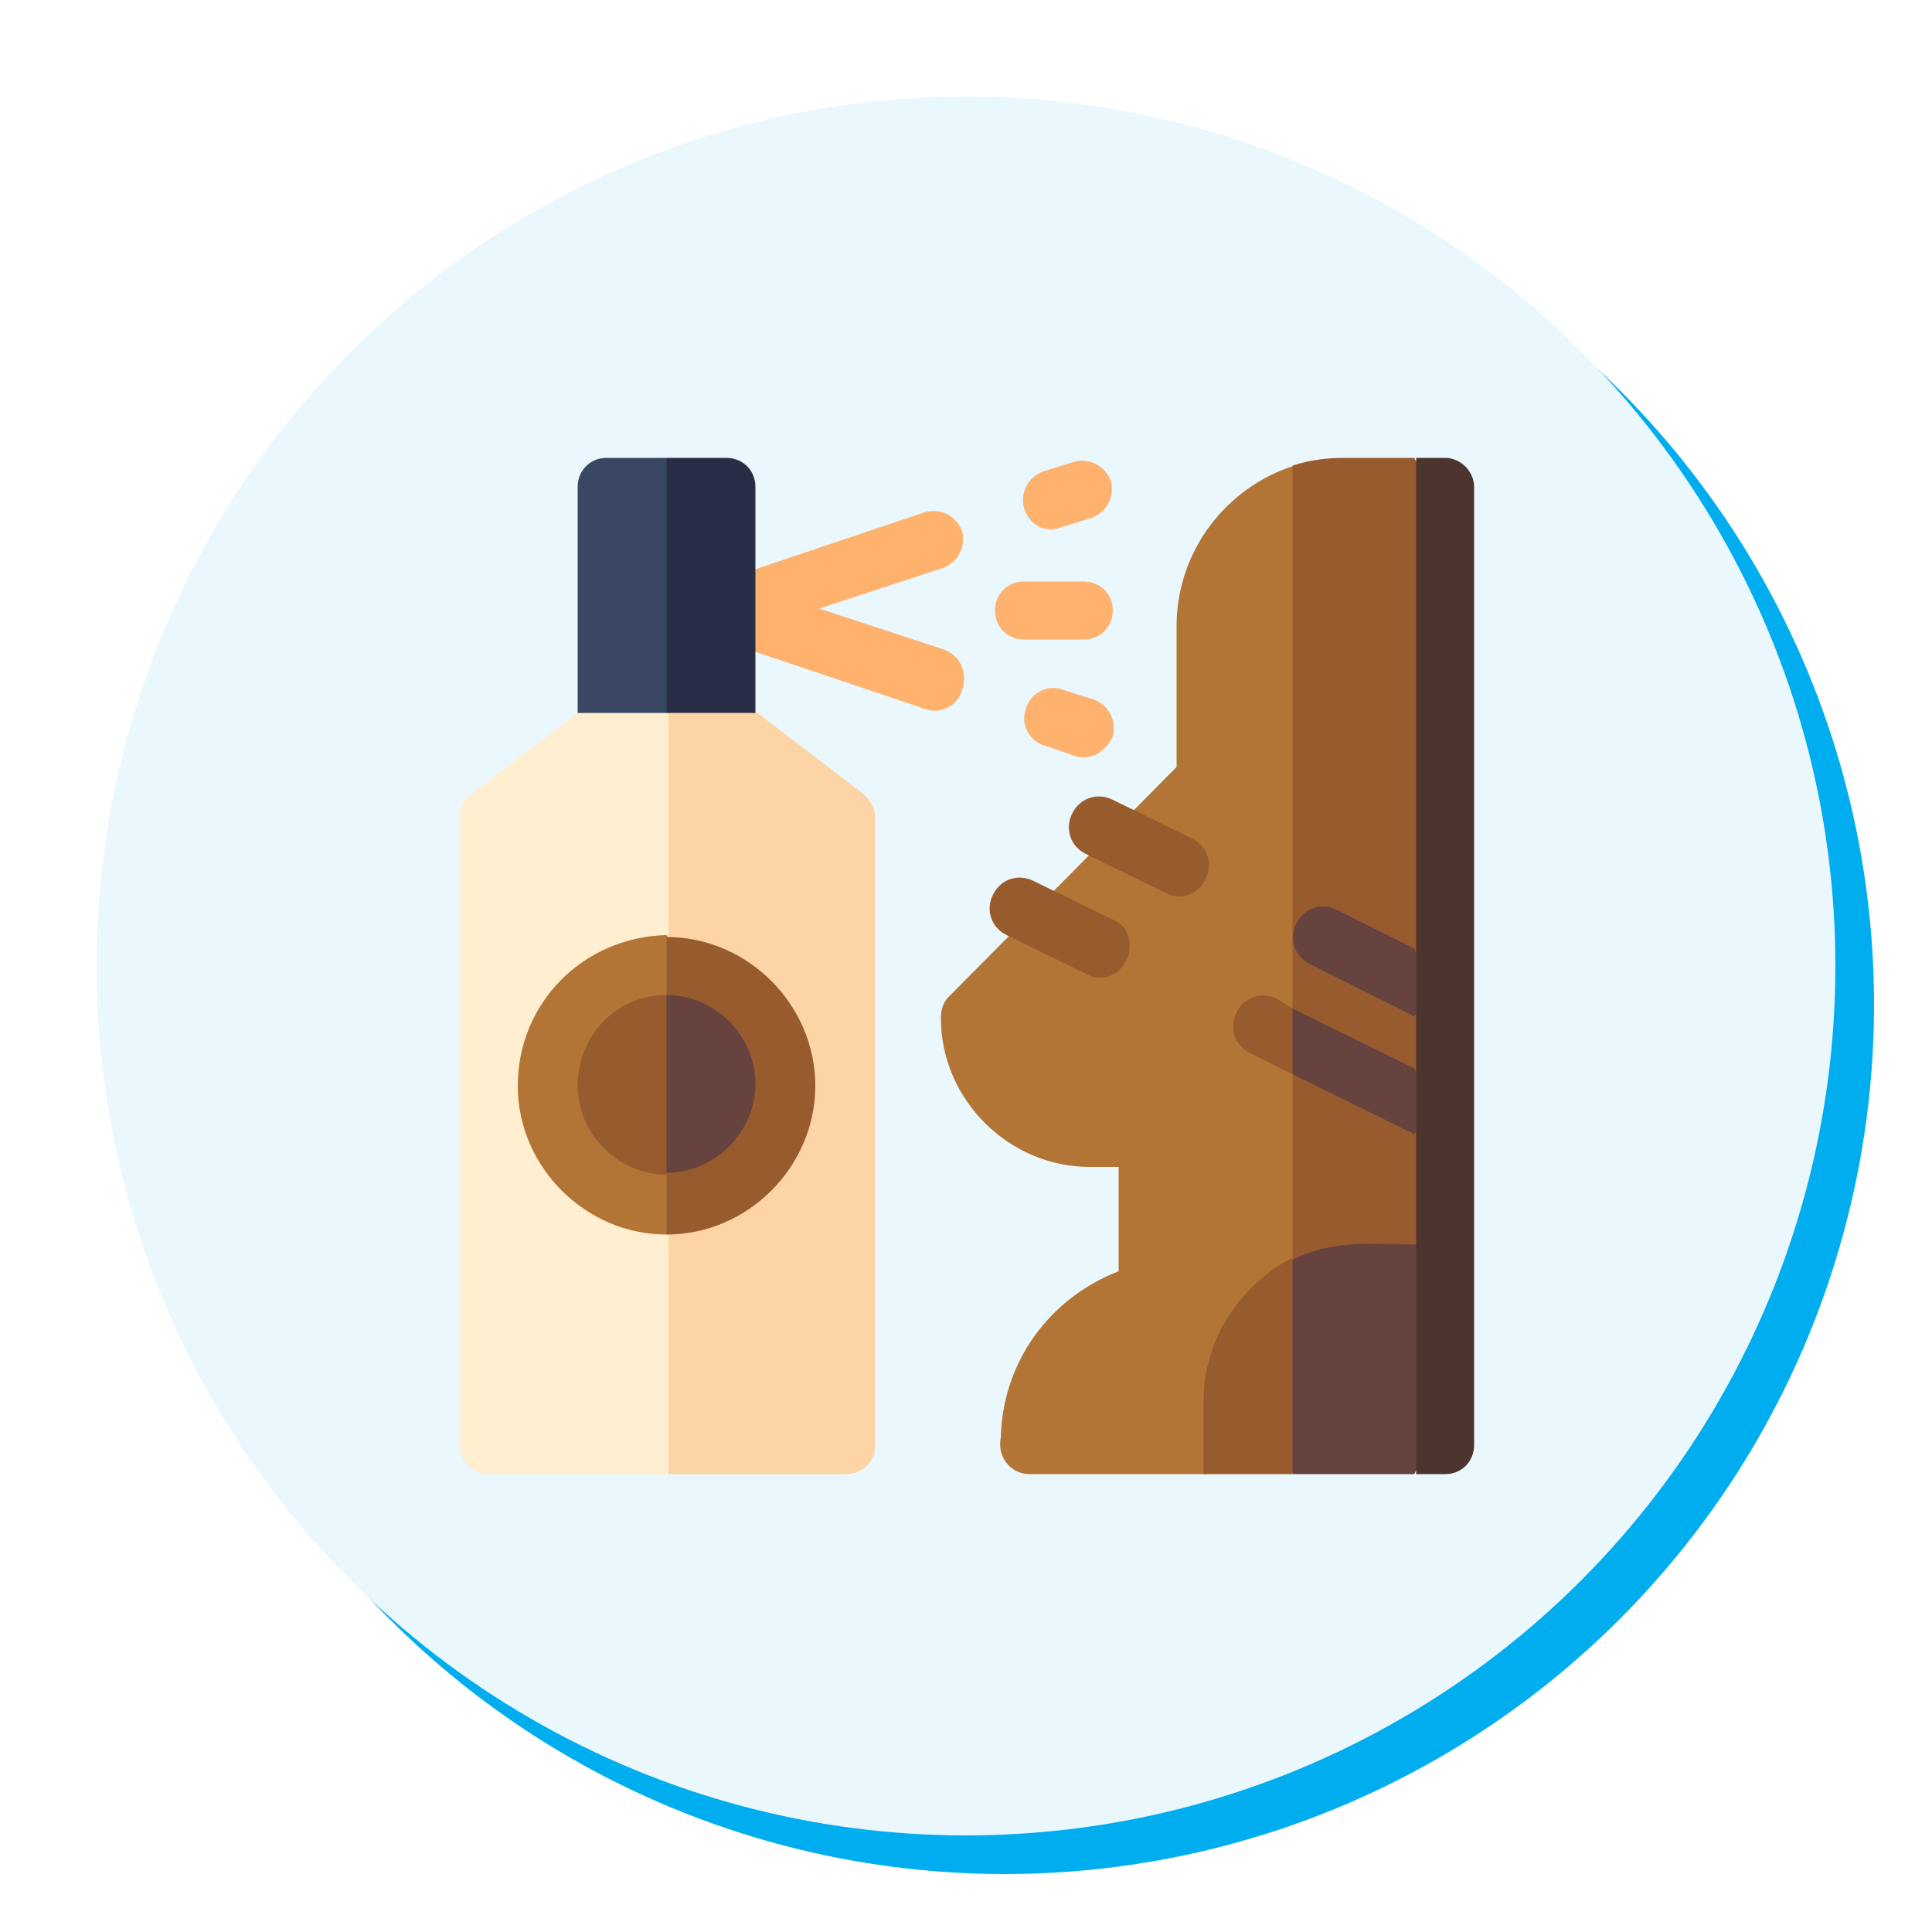 <?xml version="1.0" encoding="utf-8"?>
<!-- Generator: Adobe Illustrator 24.3.0, SVG Export Plug-In . SVG Version: 6.00 Build 0)  -->
<svg version="1.1" id="Layer_1" xmlns="http://www.w3.org/2000/svg" xmlns:xlink="http://www.w3.org/1999/xlink" x="0px" y="0px"
	 viewBox="0 0 100 100" style="enable-background:new 0 0 100 100;" xml:space="preserve">
<style type="text/css">
	.st0{fill:#00AEEF;}
	.st1{fill:#EAF7FD;}
	.st2{display:none;}
	.st3{display:inline;fill:#FFE178;}
	.st4{display:inline;fill:#FFD15B;}
	.st5{display:inline;fill:#A6CE39;}
	.st6{display:inline;fill:#99CA3C;}
	.st7{display:inline;fill:#FEC345;}
	.st8{display:inline;fill:#8BC63F;}
	.st9{display:inline;fill:#F16470;}
	.st10{display:inline;fill:#EF4958;}
	.st11{display:inline;fill:#EE343F;}
	.st12{display:inline;fill:#A0DCF3;}
	.st13{display:inline;fill:#70CFEF;}
	.st14{display:inline;fill:#FFFFFF;}
	.st15{display:inline;fill:#F3F0F3;}
	.st16{display:inline;fill:#72B3E2;}
	.st17{display:inline;fill:#509ED7;}
	.st18{display:inline;fill:#4689C9;}
	.st19{display:inline;fill:#437ABD;}
	.st20{display:inline;fill:#C9EBFA;}
	.st21{fill:#FEB26D;}
	.st22{fill:#B37536;}
	.st23{fill:#985B2E;}
	.st24{fill:#FFEECF;}
	.st25{fill:#FDD4A6;}
	.st26{fill:#394763;}
	.st27{fill:#292D46;}
	.st28{fill:#66433E;}
	.st29{fill:#4C342F;}
</style>
<circle class="st0" cx="52" cy="52" r="45"/>
<circle class="st1" cx="50" cy="50" r="45"/>
<g class="st2">
	<path class="st3" d="M75.6,62.7c0-1.2-1-2.2-2.2-2.2H58.8v8.3h14.7c1.2,0,2.2-1,2.2-2.2c0-0.9-0.6-1.7-1.4-2
		C75,64.5,75.6,63.7,75.6,62.7z"/>
	<path class="st4" d="M75.6,62.7c0-1.2-1-2.2-2.2-2.2h-4.7c1.2,0,2.2,1,2.2,2.2c0,0.5-0.2,0.9-0.4,1.3c0.4,0.2,0.5,0.7,0.3,1.1
		c-0.1,0.1-0.2,0.2-0.3,0.3c0.3,0.4,0.4,0.8,0.4,1.3c0,1.2-1,2.2-2.2,2.2h4.7c1.2,0,2.2-1,2.2-2.2c0-0.9-0.6-1.7-1.4-2
		C75,64.5,75.6,63.7,75.6,62.7L75.6,62.7z"/>
	<path class="st5" d="M73,68.9H58.8V74c0,1.1-0.4,2.1-1.1,2.8H73c1.5,0,2.7-1.2,2.7-2.7v-2.5C75.6,70.1,74.4,68.9,73,68.9z"/>
	<path class="st6" d="M73,68.9h-4.7c1.5,0,2.7,1.2,2.7,2.7v2.5c0,1.5-1.2,2.7-2.7,2.7H73c1.5,0,2.7-1.2,2.7-2.7v-2.5
		C75.6,70.1,74.4,68.9,73,68.9z"/>
	<path class="st7" d="M70.1,63.9H58.9h-0.1v1.6h0.1h11.2c0.5,0,0.8-0.4,0.8-0.8S70.6,63.9,70.1,63.9L70.1,63.9z"/>
	<path class="st8" d="M70.1,72H58.9h-0.1v1.6h0.1h11.2c0.5,0,0.8-0.4,0.8-0.8S70.6,72,70.1,72L70.1,72z"/>
	<path class="st9" d="M73,52.7H58c0.5,1.9,0.8,3.8,0.8,5.8v2H73c1.5,0,2.7-1.2,2.7-2.7v-2.5C75.6,53.9,74.4,52.7,73,52.7z"/>
	<path class="st10" d="M73,52.7h-4.8c1.5,0,2.7,1.2,2.7,2.7v2.5c0,1.5-1.2,2.7-2.7,2.7H73c1.5,0,2.7-1.2,2.7-2.7v-2.5
		C75.6,53.9,74.4,52.7,73,52.7z"/>
	<path class="st11" d="M70.1,55.8H58.7c0,0,0,0-0.1,0c0.1,0.5,0.1,1.1,0.2,1.7h11.4c0.5,0,0.8-0.4,0.8-0.8S70.6,55.8,70.1,55.8z"/>
	<path class="st12" d="M41.7,37.9c-0.3,0-0.5-0.3-0.5-0.6v-0.9H29.3v1.1c0,0.2-0.1,0.4-0.4,0.5c-2.7,1-4.6,3.7-4.6,6.7V74
		c0,2.4,1.9,4.3,4.3,4.3h25.9c2.4,0,4.3-1.9,4.3-4.3V58.6C58.9,48.3,51.5,39.7,41.7,37.9L41.7,37.9z M54.2,56.5
		c0,1.4-1.2,2.6-2.6,2.6h-0.1c-1.1,0-2.2-0.8-2.5-1.9c-0.9-3.1-3-5.8-5.7-7.4c-0.9-0.6-1.4-1.6-1.4-2.6c0-2.3,2.3-3.8,4.4-2.9
		C50.9,46.4,54.2,51.1,54.2,56.5L54.2,56.5z"/>
	<path class="st13" d="M41.7,37.9c-0.3,0-0.5-0.3-0.5-0.6v-0.9h-4.7V38c0,1.3,0.8,2.3,2.1,2.7c2.7,0.7,5.2,2,7.3,3.6
		c0.1,0,0.2,0.1,0.2,0.1c4.7,2.1,7.9,6.8,7.9,12.2c0,0.4-0.1,0.7-0.2,1c0.2,1.1,0.3,2.2,0.3,3.3v15.4c0,0.7-0.2,1.4-0.5,2h0.8
		c2.4,0,4.3-1.9,4.3-4.3V58.6C58.9,48.3,51.5,39.7,41.7,37.9L41.7,37.9z"/>
	<path class="st14" d="M46.8,67.4v-0.9c0-4.2-1.5-8.2-4.2-11.4c-2.7-3.1-6.4-5.2-10.5-5.9c-1.4-0.2-2.7,0.9-2.7,2.3v15.8h17.4
		C46.8,67.3,46.8,67.4,46.8,67.4z"/>
	<path class="st15" d="M39.1,55.1c2.7,3.2,4.2,7.2,4.2,11.4v0.9h3.5v-0.9c0-4.2-1.5-8.2-4.2-11.4c-2.7-3.1-6.4-5.2-10.5-5.9
		c-0.6-0.1-1.2,0-1.7,0.4C33.8,50.6,36.8,52.5,39.1,55.1z"/>
	<path class="st16" d="M29.4,70.9c0,1.3,1,2.3,2.3,2.3h12.7c1.3,0,2.3-1,2.3-2.3v-3.6H29.4V70.9z"/>
	<path class="st17" d="M46.8,70.9v-3.6h-3.5v3.6c0,1.3-1,2.3-2.3,2.3h3.5C45.8,73.2,46.8,72.2,46.8,70.9z"/>
	<circle class="st9" cx="52.6" cy="70.9" r="2.3"/>
	<path class="st10" d="M52.6,68.6c-0.4,0-0.8,0.1-1.1,0.3c0.7,0.4,1.2,1.2,1.2,2c0,0.9-0.5,1.6-1.2,2c0.3,0.2,0.7,0.3,1.1,0.3
		c1.3,0,2.3-1,2.3-2.3C54.9,69.6,53.9,68.6,52.6,68.6z"/>
	<path class="st17" d="M30.1,30.6h10.3h0.1v-6.8c0-1.1-0.9-2.1-2.1-2.1H32c-1.1,0-2.1,0.9-2.1,2.1v6.8
		C30.1,30.6,30.1,30.6,30.1,30.6z"/>
	<path class="st18" d="M30,30.6h0.1H30L30,30.6z M38.5,21.7h-3.6c1.1,0,2.1,0.9,2.1,2.1v6.8h3.5h0.1v-6.8
		C40.5,22.6,39.6,21.7,38.5,21.7z"/>
	<path class="st19" d="M41.4,36.5H29.1c-0.4,0-0.7-0.3-0.7-0.7l0,0v-3.7c0-0.9,0.8-1.7,1.7-1.7h10.3c0.9,0,1.7,0.8,1.7,1.7v3.7
		C42.1,36.2,41.8,36.5,41.4,36.5L41.4,36.5z"/>
	<path class="st18" d="M33,30.5h4.6v6.1H33V30.5z"/>
	<circle class="st20" cx="66.1" cy="27.5" r="2.6"/>
	<path class="st12" d="M66.1,24.9c-0.4,0-0.8,0.1-1.2,0.3c0.8,0.4,1.4,1.3,1.4,2.3s-0.6,1.9-1.4,2.3c0.4,0.2,0.8,0.3,1.2,0.3
		c1.4,0,2.6-1.2,2.6-2.6S67.5,24.9,66.1,24.9z"/>
	<circle class="st20" cx="58.5" cy="35.6" r="4.3"/>
	<path class="st12" d="M58.5,31.3c-0.6,0-1.2,0.1-1.8,0.4c1.5,0.7,2.5,2.2,2.5,3.9s-1,3.2-2.5,3.9c0.6,0.3,1.2,0.4,1.8,0.4
		c2.4,0,4.3-1.9,4.3-4.3S60.9,31.3,58.5,31.3z"/>
	<path class="st3" d="M49.4,23.9l1,1.9c0,0.1,0.1,0.1,0.2,0.2l1.9,1c0.3,0.2,0.3,0.6,0,0.7l-1.9,1c-0.1,0-0.1,0.1-0.2,0.2l-1,1.9
		c-0.2,0.3-0.6,0.3-0.7,0l-1-1.9c0-0.1-0.1-0.1-0.2-0.2l-1.9-1c-0.3-0.2-0.3-0.6,0-0.7l1.9-1c0.1,0,0.1-0.1,0.2-0.2l1-1.9
		C48.8,23.6,49.3,23.6,49.4,23.9z"/>
	<path class="st4" d="M52.5,27l-1.3-0.7l-0.1,0.1l-1.9,1c-0.1,0-0.1,0.1-0.2,0.2l-1,1.9c0,0,0,0.1-0.1,0.1l0.7,1.3
		c0.2,0.3,0.6,0.3,0.7,0l1-1.9c0-0.1,0.1-0.1,0.2-0.2l1.9-1C52.7,27.5,52.7,27.1,52.5,27z"/>
	<path class="st3" d="M67.5,42.3l0.9,1.6c0,0.1,0.1,0.1,0.1,0.1l1.6,0.9c0.3,0.1,0.3,0.5,0,0.6l-1.6,0.9c-0.1,0-0.1,0.1-0.1,0.1
		l-0.9,1.6c-0.1,0.3-0.5,0.3-0.6,0L66,46.5c0-0.1-0.1-0.1-0.1-0.1l-1.6-0.9c-0.3-0.1-0.3-0.5,0-0.6l1.6-0.9c0.1,0,0.1-0.1,0.1-0.1
		l0.9-1.6C67,42.1,67.3,42.1,67.5,42.3z"/>
	<path class="st4" d="M70.1,45l-1.2-0.7c0,0.1-0.1,0.1-0.2,0.2l-1.6,0.9c-0.1,0-0.1,0.1-0.1,0.1L66.1,47l0.7,1.3
		c0.1,0.3,0.5,0.3,0.6,0l0.9-1.6c0-0.1,0.1-0.1,0.1-0.1l1.6-0.9C70.4,45.5,70.4,45.1,70.1,45L70.1,45z"/>
</g>
<g>
	<g>
		<path class="st21" d="M54.9,27.3l1.6-0.5c0.8-0.3,1.2-1.1,1-1.9c-0.3-0.8-1.1-1.2-1.9-1L54,24.4c-0.8,0.3-1.2,1.1-1,1.9
			C53.3,27.2,54.1,27.6,54.9,27.3z M56.6,36.2L55,35.7c-0.8-0.3-1.7,0.2-1.9,1c-0.3,0.8,0.2,1.7,1,1.9c1.5,0.5,1.6,0.6,2,0.6
			c0.6,0,1.2-0.4,1.5-1.1C57.8,37.3,57.4,36.5,56.6,36.2z M56.1,33.1c0.9,0,1.5-0.7,1.5-1.5c0-0.9-0.7-1.5-1.5-1.5H53
			c-0.9,0-1.5,0.7-1.5,1.5c0,0.9,0.7,1.5,1.5,1.5H56.1z M48.8,33.6l-6.4-2.1l6.4-2.1c0.8-0.3,1.2-1.1,1-1.9c-0.3-0.8-1.1-1.2-1.9-1
			l-9.8,3.3v3.6l9.8,3.3c0.8,0.3,1.7-0.2,1.9-1C50.1,34.8,49.7,33.9,48.8,33.6z"/>
	</g>
	<path class="st22" d="M68.3,65.2V26.4l-1.3-2.3c-3.5,1.1-6.1,4.4-6.1,8.3v7.3L49.1,51.6c-0.3,0.3-0.4,0.7-0.4,1.1
		c0,4.2,3.5,7.7,7.7,7.7h1.5v5.4c-3.6,1.4-6,4.7-6.1,8.6c-0.2,1,0.5,1.9,1.5,1.9h9.1L68.3,65.2z"/>
	<path class="st23" d="M73.2,23.7h-3.6c-0.9,0-1.8,0.1-2.7,0.4v43.1h7.3V25.6L73.2,23.7z"/>
	<g>
		<path class="st23" d="M57.6,47.6l-4.1-2c-0.8-0.4-1.7-0.1-2.1,0.7c-0.4,0.8-0.1,1.7,0.7,2.1l4.1,2c0.2,0.1,0.4,0.2,0.7,0.2
			c0.6,0,1.1-0.3,1.4-0.9C58.7,48.9,58.4,47.9,57.6,47.6L57.6,47.6z M61.7,43.4l-4.1-2c-0.8-0.4-1.7-0.1-2.1,0.7
			c-0.4,0.8-0.1,1.7,0.7,2.1l4.1,2c0.2,0.1,0.4,0.2,0.7,0.2c0.6,0,1.1-0.3,1.4-0.9C62.8,44.7,62.5,43.8,61.7,43.4z"/>
	</g>
	<path class="st24" d="M31.3,35.9l-1.4,1l-5.5,4.2c-0.4,0.3-0.6,0.7-0.6,1.2v32.5c0,0.9,0.7,1.5,1.5,1.5h9.2l1-2.3V38.5l-1-2.6H31.3
		z"/>
	<path class="st25" d="M44.7,41.1l-5.5-4.2l-1.2-1h-3.4v40.4h9.2c0.9,0,1.5-0.7,1.5-1.5V42.3C45.3,41.8,45,41.4,44.7,41.1z"/>
	<path class="st26" d="M31.4,23.7c-0.9,0-1.5,0.7-1.5,1.5v11.7h4.6l1-1v-11l-1-1.2H31.4z"/>
	<path class="st27" d="M39.1,25.2c0-0.9-0.7-1.5-1.5-1.5h-3.1v13.2h4.6V25.2z"/>
	<path class="st22" d="M26.8,56.2c0,4.2,3.5,7.7,7.7,7.7l1-1.6V50.2l-1-1.8C30.2,48.5,26.8,51.9,26.8,56.2z"/>
	<path class="st23" d="M34.5,48.5v15.4c4.2,0,7.7-3.5,7.7-7.7S38.7,48.5,34.5,48.5z"/>
	<path class="st23" d="M29.9,56.2c0,2.5,2.1,4.6,4.6,4.6l1-1.2v-6.8l-1-1.3C31.9,51.5,29.9,53.6,29.9,56.2z"/>
	<path class="st28" d="M34.5,51.5v9.2c2.5,0,4.6-2.1,4.6-4.6S37,51.5,34.5,51.5z"/>
	<path class="st23" d="M66.1,51.7c-0.8-0.4-1.7-0.1-2.1,0.7c-0.4,0.8-0.1,1.7,0.7,2.1l2.2,1.1l0.9-1.4l-0.9-2L66.1,51.7z"/>
	<path class="st28" d="M74.2,57.1l-1-1.8l-6.3-3.1v3.4l6.3,3.1L74.2,57.1z M69.2,47.1c-0.8-0.4-1.7-0.1-2.1,0.7s-0.1,1.7,0.7,2.1
		l5.4,2.7l1-1.5l-1-2L69.2,47.1z"/>
	<path class="st23" d="M62.3,72.5v3.8h4.6l1-5.6l-1-5.6C64.2,66.5,62.3,69.3,62.3,72.5z"/>
	<path class="st28" d="M66.9,65.2v11.1h6.3l1-1.9v-10C71.3,64.5,69.4,64,66.9,65.2"/>
	<path class="st29" d="M74.8,23.7h-1.5v52.6h1.5c0.9,0,1.5-0.7,1.5-1.5V25.2C76.3,24.4,75.6,23.7,74.8,23.7z"/>
</g>
</svg>
